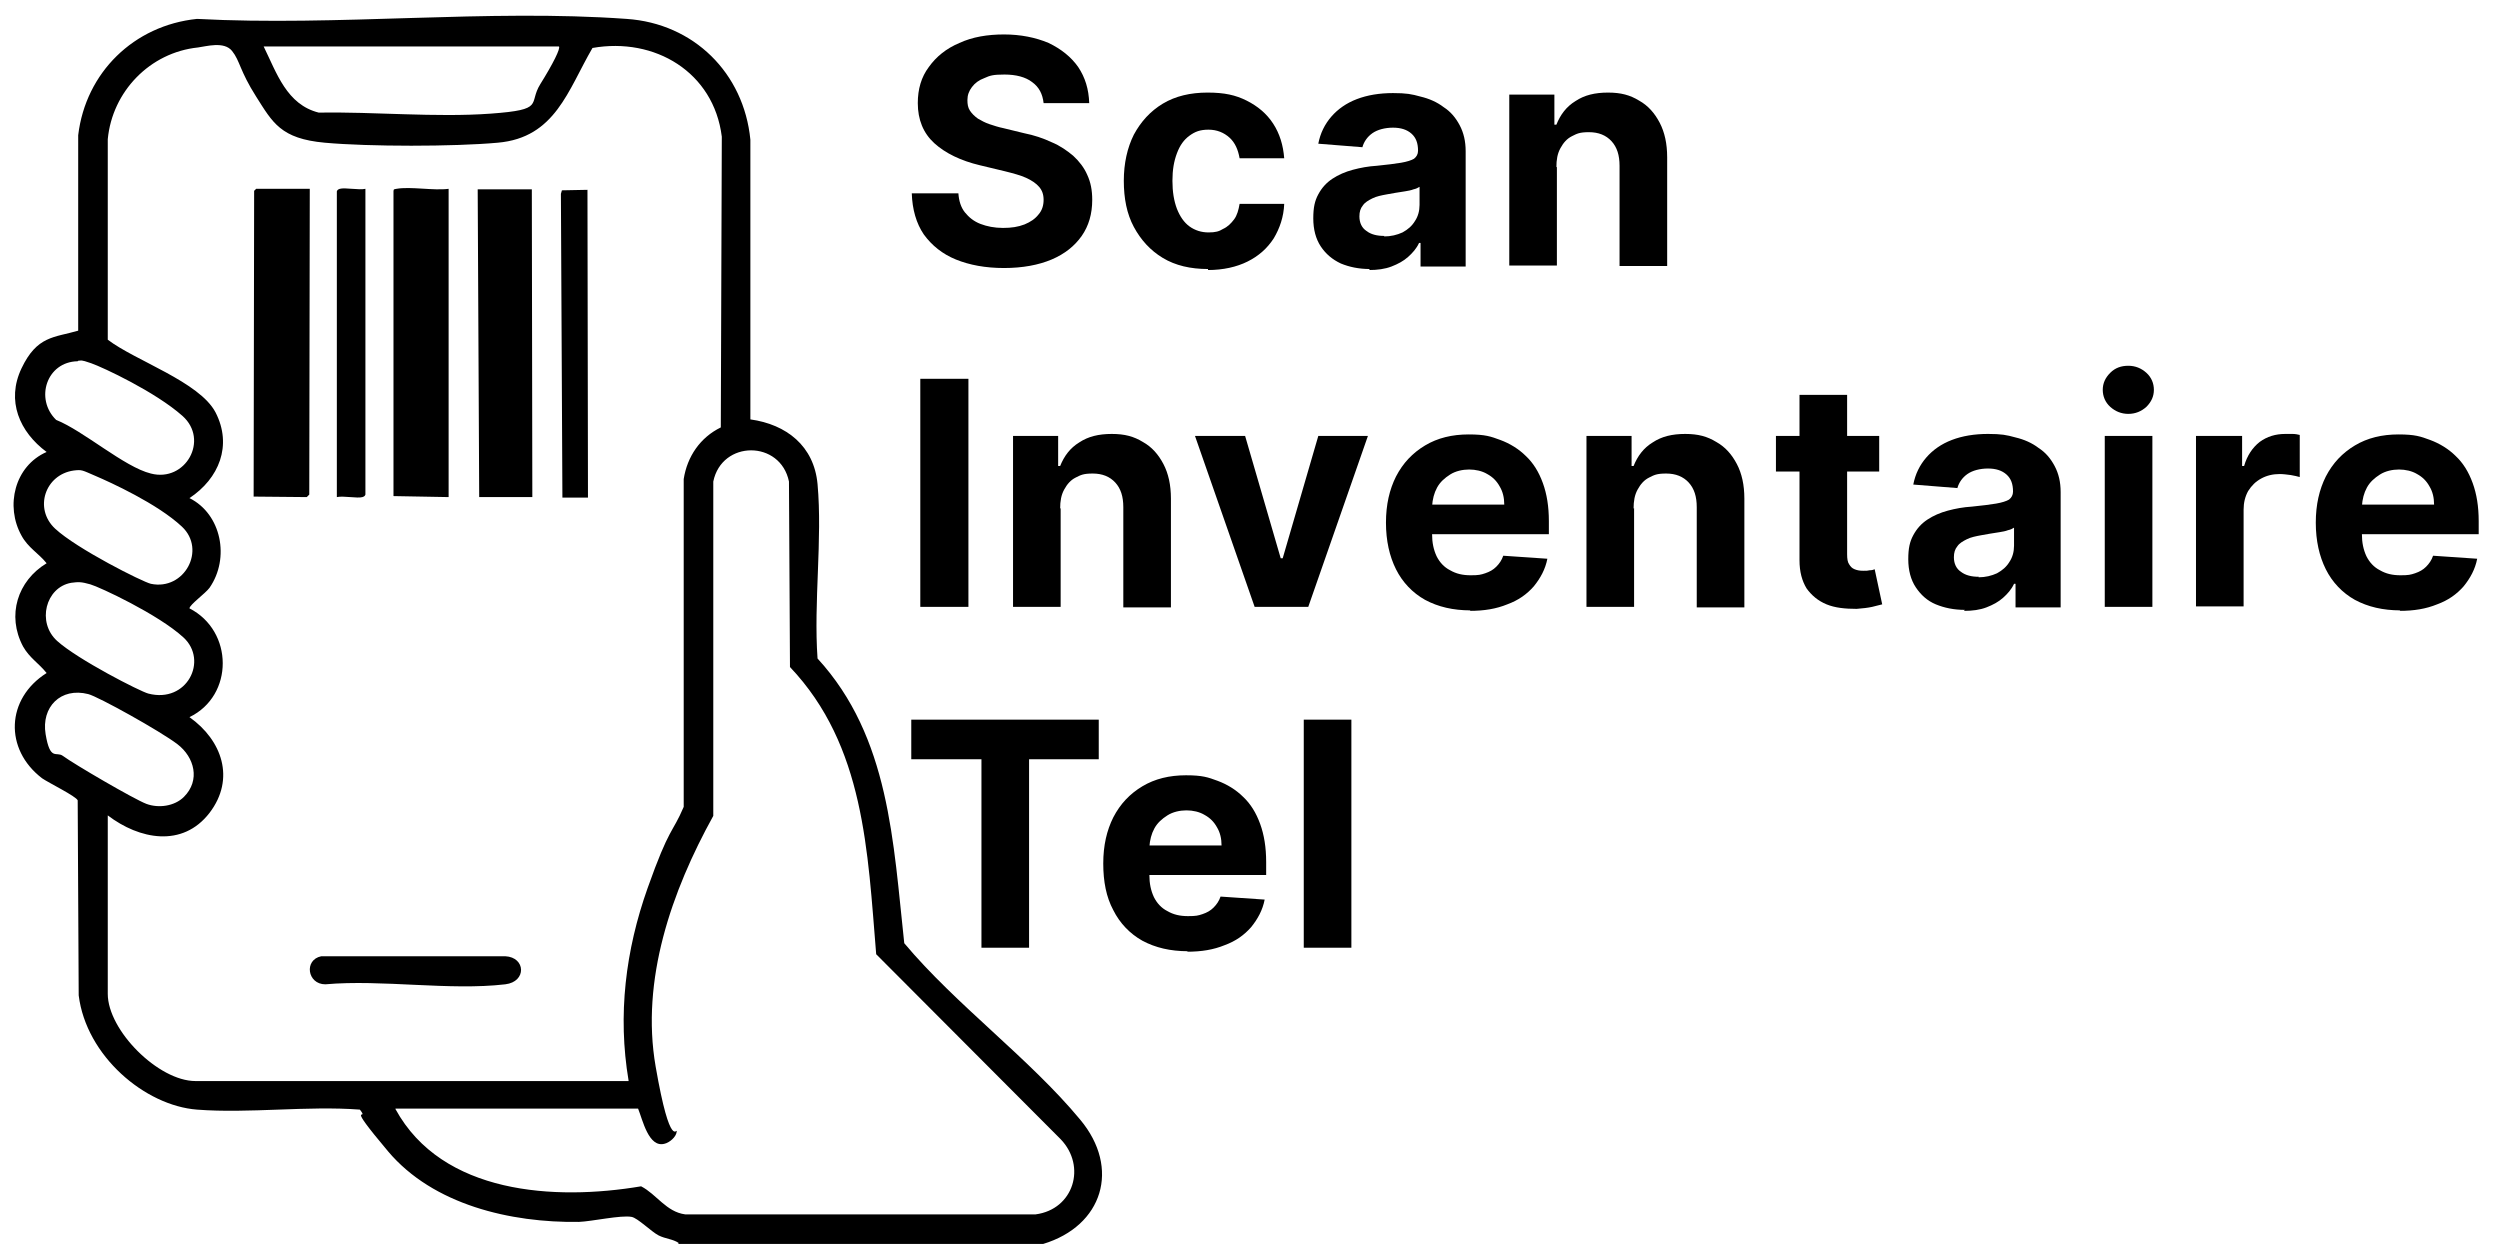 <?xml version="1.0" encoding="UTF-8"?>
<svg id="Calque_1" xmlns="http://www.w3.org/2000/svg" version="1.1" viewBox="0 0 498.75 251.02">
  <!-- Generator: Adobe Illustrator 29.7.1, SVG Export Plug-In . SVG Version: 2.1.1 Build 8)  -->
  <g>
    <path d="M135.4,247.97c-1.2-.8-2.6-.8-4-1.5s-4.2-3.5-5.4-3.7c-2.1-.4-7.9.9-10.5,1-13.6.2-29.1-3.4-38.1-14.1s-3.5-5.6-5.6-8.3c-10.5-.8-22.1.8-32.5,0s-22.1-10.7-23.6-22.8l-.2-38.9c-.3-.8-5.8-3.5-7.1-4.4-7.6-5.8-7.2-15.9.9-21-1.6-2-3.4-3-4.7-5.3-3.3-6.2-1.1-13.1,4.7-16.6-1.6-2-3.7-3.1-5-5.5-3.3-5.9-1.4-13.9,5-16.7-5.4-4-8.1-10.2-5-16.7s6.5-6.1,11.3-7.5V26.97c1.5-12.5,11.1-21.9,23.7-23.2,28,1.5,58-2,85.7,0,13.4.9,23.4,10.8,24.7,24.1v55.8c7.2,1,12.7,5.3,13.4,12.9,1,11.1-.8,23.5,0,34.8,14.4,15.7,15.1,36.7,17.3,56.8,10.3,12.3,25,23,35.1,35.2,8.1,9.7,4.5,21.2-7.4,24.8h-72.8l.1-.2ZM125.4,215.57c-2.2-13.1-.6-26,3.8-38.4s4.9-10.8,7.2-16.2v-65.4c.7-4.5,3.3-8.3,7.4-10.3l.2-58c-1.6-12.9-13.4-19.9-25.8-17.7-4.9,8.4-7.4,17.9-18.9,18.9-8.8.8-25.7.8-34.5,0s-10.4-4-13.7-9.2-3.2-7.1-4.8-9.1-5.2-.9-6.8-.7c-9.6,1-17.1,8.8-18,18.3v40c5.5,4.2,18.3,8.4,21.5,14.5,3.4,6.6.7,13.2-5.2,17.1,6.4,3.2,8.1,12,4,17.9-.8,1.1-4,3.4-4,4.1,8.8,4.5,8.9,17.4,0,21.7,6.5,4.6,9.2,12.3,4,19.1-5.4,7-14,5.3-20.3.5v35.6c0,7.3,10.1,17.4,17.5,17.4h86.4v-.1ZM111.5,9.27h-58.9c2.6,5.3,4.6,11.6,11,13.2,11.1-.2,23.3,1,34.3.2s7.4-1.9,9.9-5.9,4.1-7.2,3.7-7.5ZM15.5,72.07c-6.2.1-8.6,7.5-4.3,11.7,5.5,2.2,13.6,9.4,18.9,10.7,6.9,1.8,11.7-6.7,6.3-11.5s-15.9-9.7-18.2-10.5-1.9-.5-2.6-.5l-.1.1ZM78.9,221.27c9.3,17,31.8,18.3,49,15.4,3.1,1.6,5,5.1,8.8,5.6h69.9c7.6-1,10.2-9.6,5-15l-36.8-36.9c-1.7-20.5-2.3-41.6-17.2-57.3l-.2-37c-1.7-8.3-13.4-8.3-15.1,0v66.7c-8.3,15-14.5,32.7-11.5,50s4.3,11.9,4.2,13-1.5,2.2-2.4,2.4c-3.2.9-4.4-4.8-5.3-7h-48.4v.1ZM14.7,93.87c-5.7.8-8,7.6-3.7,11.6s17.4,10.6,19.1,11c6.7,1.4,11.1-6.8,6.2-11.4s-14.4-8.9-17.2-10.1-2.7-1.3-4.4-1.1h0ZM14.2,116.27c-5.1.9-6.9,7.9-2.8,11.6s16.6,10.1,18.2,10.5c7.7,2,12-6.6,7-11.2s-16.8-10.1-18.6-10.6-2.3-.5-3.8-.3h0ZM36.7,158.97c3.3-3.3,2.1-7.9-1.3-10.5s-15.8-9.5-17.8-10c-5.5-1.4-9.4,2.6-8.5,8s2.1,3.4,3.4,4.3c2.3,1.7,14.3,8.7,16.7,9.6s5.6.5,7.5-1.4h0Z"/>
    <path d="M64,190.77h36.8c4.1.2,4.3,5.1,0,5.6-11.1,1.3-24.6-1-35.9,0-3.6,0-4.3-4.9-.8-5.6h-.1Z"/>
  </g>
  <path d="M89.5,37.77v61.4l-11-.2v-60.8c0-.5.2-.4.6-.5,2.8-.5,7.4.4,10.4,0v.1Z"/>
  <polygon points="106.1 37.77 106.2 99.17 95.6 99.17 95.3 37.77 106.1 37.77"/>
  <polygon points="61.8 37.67 61.7 98.67 61.2 99.17 50.6 99.07 50.7 38.07 51.1 37.67 61.8 37.67"/>
  <path d="M72.9,37.67v61c-.1.3-.3.4-.6.5-1,.3-3.8-.3-5.1,0v-61c.1-.3.3-.4.6-.5,1-.3,3.8.3,5.1,0h0Z"/>
  <polygon points="117.2 37.87 117.3 99.27 112.2 99.27 111.9 38.67 112.1 37.97 117.2 37.87"/>
  <g>
    <path d="M208.2,20.57c-.2-1.8-.9-3.2-2.3-4.2-1.3-1-3.2-1.5-5.5-1.5s-2.9.2-4,.7c-1.1.4-1.9,1-2.5,1.8s-.9,1.6-.9,2.6c0,.8.1,1.5.5,2.1s.9,1.1,1.6,1.6c.7.4,1.4.8,2.3,1.1s1.8.6,2.8.8l4.1,1c2,.4,3.8,1,5.5,1.8,1.7.7,3.1,1.7,4.3,2.7,1.2,1.1,2.2,2.4,2.8,3.8.7,1.5,1,3.1,1,5,0,2.8-.7,5.2-2.1,7.2s-3.4,3.6-6,4.7c-2.6,1.1-5.8,1.7-9.5,1.7s-6.9-.6-9.6-1.7-4.8-2.8-6.4-5c-1.5-2.2-2.3-5-2.4-8.2h9.3c.1,1.5.5,2.8,1.3,3.8s1.8,1.8,3.1,2.3c1.3.5,2.8.8,4.5.8s3-.2,4.3-.7c1.2-.5,2.1-1.1,2.8-2,.7-.8,1-1.8,1-2.9s-.3-1.9-.9-2.6c-.6-.7-1.5-1.3-2.6-1.8s-2.6-.9-4.2-1.3l-5-1.2c-3.8-.9-6.9-2.4-9.1-4.4s-3.3-4.7-3.3-8c0-2.8.7-5.2,2.2-7.2,1.5-2.1,3.5-3.7,6.1-4.8,2.6-1.2,5.6-1.7,8.9-1.7s6.3.6,8.9,1.7c2.5,1.2,4.5,2.8,5.9,4.8,1.4,2.1,2.1,4.4,2.2,7.2h-9.2.1Z"/>
    <path d="M241,53.67c-3.5,0-6.5-.7-9-2.2s-4.4-3.6-5.8-6.2-2-5.7-2-9.2.7-6.6,2-9.2c1.4-2.6,3.3-4.7,5.8-6.2s5.5-2.2,8.9-2.2,5.6.5,7.8,1.6c2.2,1.1,4,2.6,5.3,4.6s2,4.3,2.2,6.9h-8.9c-.3-1.7-.9-3.1-2-4.1s-2.5-1.6-4.2-1.6-2.7.4-3.8,1.2c-1.1.8-1.9,1.9-2.5,3.5s-.9,3.3-.9,5.5.3,4,.9,5.6c.6,1.5,1.4,2.7,2.5,3.5s2.4,1.2,3.8,1.2,2.1-.2,2.9-.7c.9-.4,1.6-1.1,2.2-1.9s.9-1.9,1.1-3.1h8.9c-.1,2.6-.9,4.9-2.1,6.9-1.3,2-3,3.5-5.2,4.6s-4.9,1.7-7.9,1.7v-.2Z"/>
    <path d="M273.3,53.67c-2.2,0-4.1-.4-5.8-1.1-1.7-.8-3-1.9-4-3.4s-1.5-3.4-1.5-5.6.3-3.5,1-4.8,1.6-2.3,2.8-3.1,2.6-1.4,4.1-1.8c1.5-.4,3.1-.7,4.8-.8,2-.2,3.6-.4,4.8-.6,1.2-.2,2.1-.5,2.6-.8.5-.4.8-.9.8-1.6h0c0-1.5-.4-2.6-1.3-3.4-.9-.8-2.1-1.2-3.7-1.2s-3.1.4-4.1,1.1-1.7,1.7-2,2.8l-8.8-.7c.4-2.1,1.3-3.9,2.6-5.4,1.3-1.5,3-2.7,5.1-3.5s4.5-1.2,7.2-1.2,3.7.2,5.5.7c1.7.4,3.3,1.1,4.6,2.1,1.4.9,2.4,2.1,3.2,3.6.8,1.5,1.2,3.2,1.2,5.2v23h-9v-4.7h-.3c-.5,1.1-1.3,2-2.2,2.8s-2,1.4-3.3,1.9-2.8.7-4.5.7l.2-.2ZM276.1,47.17c1.4,0,2.6-.3,3.7-.8,1.1-.6,1.9-1.3,2.5-2.3.6-.9.9-2,.9-3.2v-3.6c-.3.2-.7.4-1.2.5-.5.2-1.1.3-1.7.4-.6.1-1.3.2-1.9.3s-1.2.2-1.7.3c-1.1.2-2.1.4-2.9.8-.8.4-1.5.8-1.9,1.4-.5.6-.7,1.3-.7,2.2,0,1.3.5,2.3,1.4,2.9.9.7,2.1,1,3.6,1l-.1.1Z"/>
    <path d="M310.6,33.27v19.7h-9.5V18.87h9v6h.4c.8-2,2-3.6,3.8-4.7,1.8-1.2,3.9-1.7,6.5-1.7s4.4.5,6.2,1.6c1.8,1,3.1,2.5,4.1,4.4s1.5,4.2,1.5,6.9v21.7h-9.5v-20c0-2.1-.5-3.7-1.6-4.9s-2.6-1.8-4.5-1.8-2.4.3-3.4.8-1.7,1.3-2.3,2.4-.8,2.3-.8,3.8l.1-.1Z"/>
    <path d="M193.2,75.57v45.5h-9.6v-45.5h9.6Z"/>
    <path d="M211.6,101.37v19.7h-9.5v-34.1h9v6h.4c.8-2,2-3.6,3.8-4.7,1.8-1.2,3.9-1.7,6.5-1.7s4.4.5,6.2,1.6c1.8,1,3.1,2.5,4.1,4.4s1.5,4.2,1.5,6.9v21.7h-9.5v-20c0-2.1-.5-3.7-1.6-4.9-1.1-1.2-2.6-1.8-4.5-1.8s-2.4.3-3.4.8-1.7,1.3-2.3,2.4-.8,2.3-.8,3.8l.1-.1Z"/>
    <path d="M272.9,86.97l-11.9,34.1h-10.7l-11.9-34.1h10l7.1,24.4h.4l7.1-24.4h10-.1Z"/>
    <path d="M293.4,121.77c-3.5,0-6.5-.7-9.1-2.1-2.5-1.4-4.5-3.5-5.8-6.1s-2-5.7-2-9.3.7-6.6,2-9.2c1.4-2.7,3.3-4.7,5.8-6.2s5.4-2.2,8.7-2.2,4.4.4,6.3,1.1c1.9.7,3.7,1.8,5.1,3.2,1.5,1.4,2.6,3.2,3.4,5.4.8,2.2,1.2,4.7,1.2,7.6v2.6h-28.8v-5.9h19.9c0-1.4-.3-2.6-.9-3.6-.6-1.1-1.4-1.9-2.5-2.5-1-.6-2.3-.9-3.6-.9s-2.7.3-3.8,1c-1.1.7-2,1.5-2.6,2.6s-.9,2.3-1,3.7v5.6c0,1.7.3,3.1.9,4.4.6,1.2,1.5,2.2,2.7,2.8,1.2.7,2.5,1,4.1,1s2-.1,2.9-.4,1.6-.7,2.2-1.3,1.1-1.3,1.4-2.2l8.8.6c-.4,2.1-1.4,3.9-2.7,5.5-1.4,1.6-3.1,2.8-5.3,3.6-2.2.9-4.6,1.3-7.5,1.3l.2-.1Z"/>
    <path d="M326,101.37v19.7h-9.5v-34.1h9v6h.4c.8-2,2-3.6,3.8-4.7,1.8-1.2,3.9-1.7,6.5-1.7s4.4.5,6.2,1.6c1.8,1,3.1,2.5,4.1,4.4s1.5,4.2,1.5,6.9v21.7h-9.5v-20c0-2.1-.5-3.7-1.6-4.9-1.1-1.2-2.6-1.8-4.5-1.8s-2.4.3-3.4.8-1.7,1.3-2.3,2.4-.8,2.3-.8,3.8l.1-.1Z"/>
    <path d="M374.9,86.97v7.1h-20.6v-7.1h20.6ZM359,78.77h9.5v31.8c0,.9.1,1.6.4,2,.3.5.6.8,1.1,1s1,.3,1.7.3.9,0,1.3-.1c.4,0,.8-.1,1-.2l1.5,7c-.5.1-1.1.3-2,.5s-1.9.3-3.1.4c-2.3,0-4.3-.2-6-.9-1.7-.7-3-1.8-4-3.2-.9-1.5-1.4-3.3-1.4-5.6v-33.1.1Z"/>
    <path d="M392,121.67c-2.2,0-4.1-.4-5.8-1.1s-3-1.9-4-3.4-1.5-3.4-1.5-5.6.3-3.5,1-4.8,1.6-2.3,2.8-3.1,2.6-1.4,4.1-1.8,3.1-.7,4.8-.8c2-.2,3.6-.4,4.8-.6s2.1-.5,2.6-.8c.5-.4.8-.9.8-1.6h0c0-1.5-.4-2.6-1.3-3.4-.9-.8-2.1-1.2-3.7-1.2s-3.1.4-4.1,1.1-1.7,1.7-2,2.8l-8.8-.7c.4-2.1,1.3-3.9,2.6-5.4s3-2.7,5.1-3.5,4.5-1.2,7.2-1.2,3.7.2,5.5.7c1.7.4,3.3,1.1,4.6,2.1,1.4.9,2.4,2.1,3.2,3.6s1.2,3.2,1.2,5.2v23h-9v-4.7h-.3c-.5,1.1-1.3,2-2.2,2.8s-2,1.4-3.3,1.9-2.8.7-4.5.7l.2-.2ZM394.7,115.17c1.4,0,2.6-.3,3.7-.8,1.1-.6,1.9-1.3,2.5-2.3.6-.9.9-2,.9-3.2v-3.6c-.3.2-.7.4-1.2.5-.5.2-1.1.3-1.7.4-.6.1-1.3.2-1.9.3s-1.2.2-1.7.3c-1.1.2-2.1.4-2.9.8-.8.4-1.5.8-1.9,1.4-.5.6-.7,1.3-.7,2.2,0,1.3.5,2.3,1.4,2.9.9.7,2.1,1,3.6,1l-.1.1Z"/>
    <path d="M424.6,82.57c-1.4,0-2.6-.5-3.6-1.4s-1.5-2.1-1.5-3.4.5-2.4,1.5-3.4,2.2-1.4,3.6-1.4,2.6.5,3.6,1.4,1.5,2.1,1.5,3.4-.5,2.4-1.5,3.4c-1,.9-2.2,1.4-3.6,1.4ZM419.9,121.07v-34.1h9.5v34.1h-9.5Z"/>
    <path d="M438.1,121.07v-34.1h9.2v6h.4c.6-2.1,1.7-3.7,3.1-4.8,1.5-1.1,3.2-1.6,5.1-1.6s1,0,1.5,0,1,.1,1.4.2v8.4c-.4-.1-1.1-.3-1.8-.4-.8-.1-1.5-.2-2.2-.2-1.4,0-2.6.3-3.7.9-1.1.6-1.9,1.4-2.6,2.5-.6,1.1-.9,2.3-.9,3.7v19.3h-9.5v.1Z"/>
    <path d="M478.9,121.77c-3.5,0-6.5-.7-9.1-2.1-2.5-1.4-4.5-3.5-5.8-6.1s-2-5.7-2-9.3.7-6.6,2-9.2c1.4-2.7,3.3-4.7,5.8-6.2s5.4-2.2,8.7-2.2,4.4.4,6.3,1.1c1.9.7,3.7,1.8,5.1,3.2,1.5,1.4,2.6,3.2,3.4,5.4.8,2.2,1.2,4.7,1.2,7.6v2.6h-28.8v-5.9h19.9c0-1.4-.3-2.6-.9-3.6-.6-1.1-1.4-1.9-2.5-2.5-1-.6-2.3-.9-3.6-.9s-2.7.3-3.8,1-2,1.5-2.6,2.6-.9,2.3-1,3.7v5.6c0,1.7.3,3.1.9,4.4.6,1.2,1.5,2.2,2.7,2.8,1.2.7,2.5,1,4.1,1s2-.1,2.9-.4,1.6-.7,2.2-1.3,1.1-1.3,1.4-2.2l8.8.6c-.4,2.1-1.4,3.9-2.7,5.5-1.4,1.6-3.1,2.8-5.3,3.6-2.2.9-4.6,1.3-7.5,1.3l.2-.1Z"/>
    <path d="M181.8,151.47v-7.9h37.4v7.9h-13.9v37.6h-9.5v-37.6h-14Z"/>
    <path d="M237,189.77c-3.5,0-6.5-.7-9.1-2.1-2.5-1.4-4.5-3.5-5.8-6.1-1.4-2.6-2-5.7-2-9.3s.7-6.6,2-9.2c1.4-2.7,3.3-4.7,5.8-6.2s5.4-2.2,8.7-2.2,4.4.4,6.3,1.1,3.7,1.8,5.1,3.2c1.5,1.4,2.6,3.2,3.4,5.4.8,2.2,1.2,4.7,1.2,7.6v2.6h-28.8v-5.9h19.9c0-1.4-.3-2.6-.9-3.6-.6-1.1-1.4-1.9-2.5-2.5-1-.6-2.3-.9-3.6-.9s-2.7.3-3.8,1c-1.1.7-2,1.5-2.6,2.6s-.9,2.3-1,3.7v5.6c0,1.7.3,3.1.9,4.4.6,1.2,1.5,2.2,2.7,2.8,1.2.7,2.5,1,4.1,1s2-.1,2.9-.4,1.6-.7,2.2-1.3,1.1-1.3,1.4-2.2l8.8.6c-.4,2.1-1.4,3.9-2.7,5.5-1.4,1.6-3.1,2.8-5.3,3.6-2.2.9-4.6,1.3-7.5,1.3l.2-.1Z"/>
    <path d="M269.6,143.57v45.5h-9.5v-45.5h9.5Z"/>
  </g>
</svg>